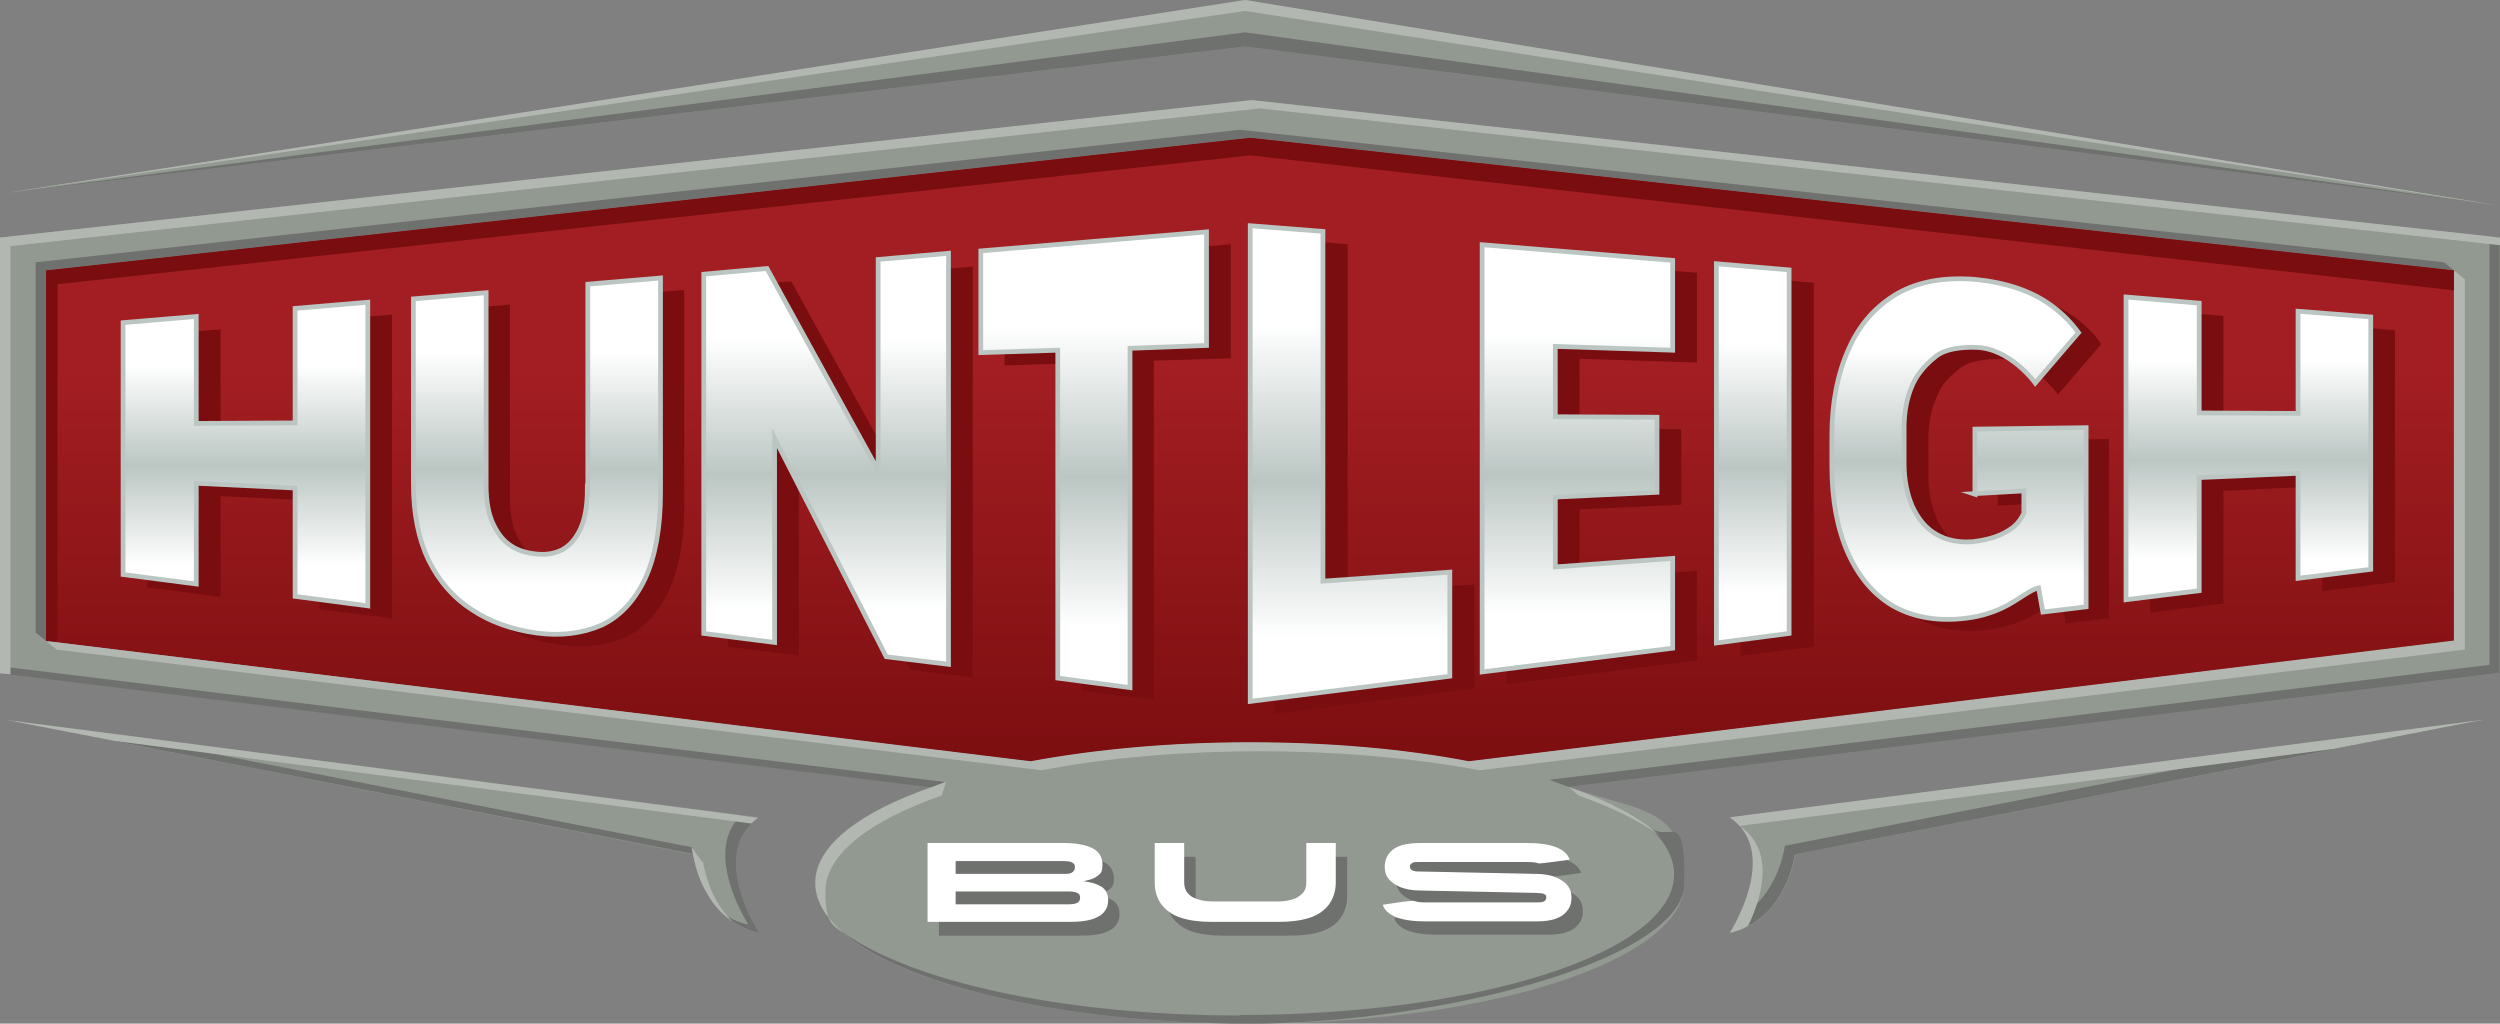 <svg xmlns="http://www.w3.org/2000/svg" xmlns:xlink="http://www.w3.org/1999/xlink" id="Layer_1" data-name="Layer 1" viewBox="0 0 526.1 215.4"><rect x="0" y="0" width="526.1" height="215.4" fill="#808080" stroke="none"/><defs><style>      .cls-1 {        fill: #790d0f;      }      .cls-1, .cls-2, .cls-3, .cls-4, .cls-5, .cls-6 {        stroke-width: 0px;      }      .cls-2 {        fill: #b2b7b1;      }      .cls-3 {        fill: url(#linear-gradient);      }      .cls-4 {        fill: #6f716e;      }      .cls-5 {        fill: #929990;      }      .cls-7 {        fill: url(#linear-gradient-10);      }      .cls-7, .cls-8, .cls-9, .cls-10, .cls-11, .cls-12, .cls-13, .cls-14, .cls-15 {        stroke: #bbc6c3;        stroke-miterlimit: 10;        stroke-width: 1px;      }      .cls-6 {        fill: #fff;      }      .cls-8 {        fill: url(#linear-gradient-7);      }      .cls-9 {        fill: url(#linear-gradient-5);      }      .cls-10 {        fill: url(#linear-gradient-6);      }      .cls-11 {        fill: url(#linear-gradient-8);      }      .cls-12 {        fill: url(#linear-gradient-9);      }      .cls-13 {        fill: url(#linear-gradient-3);      }      .cls-14 {        fill: url(#linear-gradient-2);      }      .cls-15 {        fill: url(#linear-gradient-4);      }    </style><linearGradient id="linear-gradient" x1="263.1" y1="76.9" x2="263.1" y2="167.2" gradientUnits="userSpaceOnUse"><stop offset="0" stop-color="#a31e22"></stop><stop offset="1" stop-color="#790d0f"></stop></linearGradient><linearGradient id="linear-gradient-2" x1="284.1" y1="68.4" x2="284.1" y2="134.2" gradientUnits="userSpaceOnUse"><stop offset="0" stop-color="#fff"></stop><stop offset=".5" stop-color="#bbc6c3"></stop><stop offset="1" stop-color="#fff"></stop></linearGradient><linearGradient id="linear-gradient-3" x1="331.9" y1="70.3" x2="331.9" y2="129.4" xlink:href="#linear-gradient-2"></linearGradient><linearGradient id="linear-gradient-4" x1="368.9" y1="72.2" x2="368.9" y2="124.6" xlink:href="#linear-gradient-2"></linearGradient><linearGradient id="linear-gradient-5" x1="412.1" y1="73.6" x2="412.1" y2="120.7" xlink:href="#linear-gradient-2"></linearGradient><linearGradient id="linear-gradient-6" x1="473.1" y1="75.8" x2="473.1" y2="117.7" xlink:href="#linear-gradient-2"></linearGradient><linearGradient id="linear-gradient-7" x1="51.7" y1="76.9" x2="51.7" y2="118.9" xlink:href="#linear-gradient-2"></linearGradient><linearGradient id="linear-gradient-8" x1="112.9" y1="74.1" x2="112.9" y2="123.4" xlink:href="#linear-gradient-2"></linearGradient><linearGradient id="linear-gradient-9" x1="173.9" y1="71.4" x2="173.9" y2="128.3" xlink:href="#linear-gradient-2"></linearGradient><linearGradient id="linear-gradient-10" x1="230.2" y1="68.8" x2="230.2" y2="131.9" xlink:href="#linear-gradient-2"></linearGradient></defs><g><polygon class="cls-3" points="263.1 25.1 4.8 53.5 4.8 138.3 263.1 169.9 521.3 138.3 521.3 53.5 263.1 25.1"></polygon><g><g><g><path class="cls-1" d="M283.6,51.4v73.6l26.7-2v21.9l-42.1,5.3V50.1l15.4,1.3Z"></path><path class="cls-1" d="M357.1,57.4v18.9l-24.7-.8v14.8h21.4v15.9l-21.4,1v14.8l24.7-1.9v18.9l-40.1,5V54.1l40.1,3.3Z"></path><path class="cls-1" d="M366.3,137.9V58.2l15.4,1.3v76.6l-15.4,1.9Z"></path><path class="cls-1" d="M420.7,75.6s-5.4-.3-8.1,1.8-3.9,3.4-5,6c-1.2,2.7-1.8,5.7-1.8,9.1v7.6c0,3.3.6,6.3,1.7,8.9,1.1,2.6,2.8,4.6,5,5.9,2.2,1.3,4.7,1.9,7.7,1.6h0c1.7-.1,3.3-.5,4.7-1,1.5-.5,2.7-1.2,3.8-2,1.1-.8,1.8-1.8,2.3-3v-4.7l-10.6.6v-13.7l23.4-.3v37.7l-9.1,1.1-.9-5.1c-1.7.4-3.8,2.2-6.4,3.6-2.5,1.4-5.5,2.3-8.9,2.8h0c-5.7.7-10.7,0-15-2.4-4.3-2.4-7.5-6.2-9.8-11.3-2.3-5.2-3.4-11.3-3.4-18.2v-6.6c0-6.9,1.2-13,3.6-18.3,2.4-5.2,5.8-9.1,10.3-11.6,4.5-2.5,9.9-3.4,16.2-2.9h0c3.2.3,6.1.9,8.8,1.8,2.7.9,5.1,2.1,7.3,3.7,2.2,1.6,4.1,3.4,5.7,5.7l-9.1,10.6s-5.4-7.5-12.7-7.5Z"></path><path class="cls-1" d="M488.7,89.7v-21.5l15.3,1.3v53l-15.3,1.9v-22.1l-20.8,1v23.7l-15.4,1.9v-63.7l15.4,1.3v23.2h20.8Z"></path></g><g><path class="cls-1" d="M67.2,91.7v-24.2l15.3-1.3v63.9l-15.3-1.9v-22.8l-20.8-1v21.2l-15.4-2v-53l15.4-1.3v22.5h20.8Z"></path><path class="cls-1" d="M128.7,105.5v-43.2l15.3-1.3v45.2c0,7.4-1.1,13.5-3.3,18.2-2.2,4.6-5.2,7.9-9.2,9.7-3.9,1.8-8.4,2.3-13.6,1.6h0c-5.2-.7-9.7-2.3-13.6-4.9-3.9-2.5-6.9-6-9.1-10.4-2.2-4.4-3.2-9.7-3.2-16v-39l15.3-1.3v40.6c0,3.3.5,6.1,1.5,8.1,1,2.1,2.2,3.6,3.8,4.6,1.6,1,3.4,1.5,5.4,1.7h0c2,.2,3.8-.1,5.3-.9,1.6-.8,2.9-2.2,3.8-4.3,1-2.1,1.5-4.9,1.5-8.5Z"></path><path class="cls-1" d="M153.2,136V60.3l13.3-1.1,24.7,44.8-1.3.3v-47l14.8-1.2v86.5l-13.2-1.7-24.7-48.5,1.3-.3v45.9l-14.9-1.9Z"></path><path class="cls-1" d="M259,51.5v23.9l-16.2.5v71.4l-15.2-1.9v-69l-16.2.5v-21.5l47.6-4Z"></path></g></g><g><polygon class="cls-14" points="278.4 48.7 263.1 47.5 263.1 147.6 305.1 142.3 305.1 120.4 278.4 122.3 278.4 48.7"></polygon><polygon class="cls-13" points="311.9 141.4 352 136.4 352 117.5 327.3 119.3 327.3 104.6 348.7 103.6 348.7 87.8 327.3 87.7 327.3 72.9 352 73.7 352 54.8 311.9 51.5 311.9 141.4"></polygon><polygon class="cls-15" points="361.2 135.3 376.5 133.3 376.5 56.8 361.2 55.5 361.2 135.3"></polygon><path class="cls-9" d="M415.3,103.9l10.6-.6v4.7c-.5,1.1-1.2,2.1-2.3,3-1.1.8-2.3,1.5-3.8,2-1.5.5-3,.8-4.7,1h0c-3,.2-5.5-.3-7.7-1.6-2.2-1.3-3.8-3.3-5-5.9-1.1-2.6-1.7-5.6-1.7-8.9v-7.6c0-3.4.6-6.4,1.8-9.1,1.2-2.6,3.1-4.5,5-6,2.7-2.1,8.1-1.8,8.1-1.8,7.3,0,12.7,7.5,12.7,7.5l9.1-10.6c-1.6-2.2-3.5-4.1-5.7-5.7-2.2-1.6-4.6-2.8-7.3-3.7-2.7-.9-5.6-1.5-8.8-1.8h0c-6.3-.5-11.7.4-16.2,2.9-4.5,2.6-8,6.4-10.3,11.6-2.4,5.3-3.6,11.4-3.6,18.3v6.6c0,6.9,1.1,13,3.4,18.2,2.3,5.1,5.5,8.9,9.8,11.3,4.3,2.3,9.3,3.1,15,2.4h0c3.4-.4,6.3-1.4,8.9-2.8,2.5-1.4,4.7-3.2,6.4-3.6l.9,5.1,9.1-1.1v-37.7l-23.4.3v13.7Z"></path><polygon class="cls-10" points="483.6 65.5 483.6 87 462.8 86.9 462.8 63.8 447.4 62.5 447.4 126.2 462.8 124.3 462.8 100.5 483.6 99.6 483.6 121.7 498.9 119.8 498.9 66.7 483.6 65.5"></polygon><polygon class="cls-8" points="62.1 89 41.3 89.1 41.3 66.6 25.9 67.9 25.9 120.9 41.3 122.9 41.3 101.7 62.1 102.7 62.1 125.5 77.4 127.5 77.4 63.6 62.1 64.9 62.1 89"></polygon><path class="cls-11" d="M123.6,102.9c0,3.6-.5,6.4-1.5,8.5-1,2.1-2.3,3.5-3.8,4.3-1.6.8-3.4,1.1-5.3.9h0c-2.1-.2-3.9-.7-5.4-1.7-1.6-1-2.8-2.5-3.8-4.6-1-2.1-1.5-4.8-1.5-8.1v-40.6l-15.3,1.3v39c0,6.3,1.1,11.6,3.2,16,2.2,4.4,5.2,7.9,9.1,10.4,3.9,2.6,8.5,4.2,13.6,4.9h0c5.1.7,9.6.1,13.6-1.6,3.9-1.8,7-5.1,9.2-9.7,2.2-4.7,3.3-10.8,3.3-18.2v-45.2l-15.3,1.3v43.2Z"></path><polygon class="cls-12" points="184.8 99 161.4 56.5 148.1 57.7 148.1 133.3 163 135.2 163 92.2 186.5 138.2 199.6 139.8 199.6 53.3 184.8 54.6 184.8 99"></polygon><polygon class="cls-7" points="206.4 74.2 222.6 73.7 222.6 142.7 237.8 144.7 237.8 73.3 253.9 72.7 253.9 48.8 206.4 52.8 206.4 74.2"></polygon></g></g><g><path class="cls-5" d="M526.1,50l-262.4-28.9h-.6C263.1,21.1,0,50,0,50v91.6l196,24c-15.2,5.3-24.5,12.4-24.5,20.2,0,16.4,41,29.6,91.5,29.6s91.5-13.3,91.5-29.6-9.3-14.9-24.5-20.2l196-24V50ZM516.4,134.9l-207.3,25.4c-13.5-2.6-29.3-4-46.1-4s-32.6,1.5-46.1,4L9.7,134.9V56.9l253.4-27.9,253.4,27.9v77.9Z"></path><path class="cls-5" d="M1.3,151.5l158.3,20.5c-10.9,7.5,0,24.3,0,24.3-12-2.8-13.7-16.5-13.7-16.5L1.3,151.5Z"></path><path class="cls-5" d="M522.4,151.5l-158.3,20.5c10.9,7.5,0,24.3,0,24.3,12-2.8,13.7-16.5,13.7-16.5l144.6-28.2Z"></path></g><g><polygon class="cls-4" points="263.1 29 516.4 56.9 514.3 55.2 260.9 27.3 7.5 55.2 7.5 133.1 9.7 134.9 9.7 56.9 263.1 29"></polygon><path class="cls-4" d="M0,140.2v1.5l196,24c1-.4,2-.8,3.1-1.1L0,140.2Z"></path><path class="cls-4" d="M260.9,213.7c-37.6,0-69.9-7.3-84-17.9,12.7,11.4,46.5,19.6,86.1,19.6s91.5-13.3,91.5-29.6-2.7-8.1-7.5-11.8c3.4,3.1,5.3,6.5,5.3,10,0,16.4-41,29.6-91.5,29.6Z"></path><path class="cls-4" d="M523.9,49.8v90.1l-197.9,24.2c1.4.5,2.8,1,4.1,1.5l195.9-24V50l-2.2-.2Z"></path><path class="cls-4" d="M159.6,172.1l-3.7-.5c-8.2,7.9,1.6,23,1.6,23-2.1-.5-3.9-1.3-5.4-2.4,1.9,1.8,4.4,3.4,7.6,4.1,0,0-10.9-16.8,0-24.3Z"></path><path class="cls-4" d="M21.8,154.2l-20.5-2.7,144.6,28.2c-.2-.9-.3-1.4-.3-1.4l-123.8-24.2Z"></path><path class="cls-4" d="M375.6,178s-1.3,10.6-9.8,15.1c-1,2-1.8,3.2-1.8,3.2,12-2.8,13.7-16.5,13.7-16.5l144.6-28.2-33.4,4.3-113.4,22.1Z"></path></g><g><path class="cls-2" d="M332.2,167.4c7,2.5,12.8,5.3,17,8.4-3.5-3.2-8.6-6.1-15.1-8.7l-4-1.5,2.1,1.8Z"></path><path class="cls-2" d="M198.2,167.4c-15.2,5.3-24.5,12.4-24.5,20.2s1.9,6.9,5.4,10c-4.8-3.6-7.5-7.6-7.5-11.8,0-7.3,8.1-13.9,21.4-19l6.1-2.3-.9,2.9Z"></path><polygon class="cls-2" points="265.2 22.8 265.9 22.9 526.1 51.6 526.1 50 263.7 21.1 263.1 21.1 0 50 0 141.7 2.2 141.9 2.2 51.8 265.2 22.8"></polygon><path class="cls-2" d="M518.6,58.7l-2.2-1.8v77.9s-207.3,25.4-207.3,25.4c-13.5-2.6-29.3-4-46.1-4s-32.6,1.5-46.1,4L9.7,134.9l2.2,1.8,207.3,25.4c13.5-2.6,29.3-4,46.1-4s32.6,1.5,46.1,4l207.3-25.4V58.7Z"></path><path class="cls-2" d="M159.6,172.1L1.3,151.5l22.7,4.4,134.1,17.4c.5-.5,1-.9,1.6-1.3Z"></path><path class="cls-2" d="M148,181.5s.9,7.4,6.1,12.4c-5.4-3.7-7.4-10-8-12.8l-.3-1.4-.3-1.4,2.4,3.2Z"></path><path class="cls-2" d="M366.2,173.8l124.9-16.2,31.2-6.1-158.3,20.5c10.9,7.5,0,24.3,0,24.3,1.5-.3,2.8-.8,3.9-1.5,2.5-5.3,6.1-15.6-1.8-21Z"></path></g><g><g><path class="cls-4" d="M230.5,188.4c1.5.1,2.7.5,3.7,1.1.9.6,1.4,1.5,1.4,2.9s-.7,2.7-2.1,3.4c-1.4.8-3.4,1.1-6.1,1.1h-29.8v-16.6h28.6c2.7,0,4.7.4,6.1,1.1,1.4.7,2.1,1.9,2.1,3.4s-.3,1.9-1,2.4c-.6.5-1.6.9-2.9,1.1ZM226.2,184h-22.7v2.7h22.7c.8,0,1.4,0,1.8-.3s.6-.5.6-1.1-.1-.6-.3-.8c-.2-.2-.5-.3-.8-.4-.3,0-.7-.1-1.2-.1ZM227.4,193.1c.7,0,1.3-.1,1.7-.3.4-.2.6-.6.6-1.1s-.2-.8-.6-1c-.4-.2-1-.3-1.7-.3h-23.9v2.7h23.9Z"></path><path class="cls-4" d="M277.3,188.6v-8.3h6.2v8.3c0,1.8-.5,3.3-1.4,4.6-.9,1.2-2.2,2.2-4,2.8-1.8.6-4,.9-6.6.9h-14.1c-2.6,0-4.8-.3-6.6-.9-1.8-.6-3.1-1.6-4-2.8-.9-1.2-1.4-2.7-1.4-4.6v-8.3h6.2v8.3c0,.8.2,1.6.7,2.2.5.6,1.1,1,2,1.3.9.3,1.9.5,3.1.5h14.1c1.2,0,2.2-.2,3.1-.5s1.5-.8,2-1.3c.5-.6.7-1.3.7-2.2Z"></path><path class="cls-4" d="M326.2,184.5c-.5-.2-1.3-.3-2.4-.3h-22.7c-.7,0-1.2,0-1.5.2-.3.2-.5.4-.5.7s.1.6.4.8.8.3,1.5.3h.3l24.3.5c1.8,0,3.3.3,4.4.8s1.9,1.1,2.4,1.8c.5.7.7,1.5.7,2.4s-.2,1.8-.7,2.5-1.2,1.4-2.3,1.8c-1.1.5-2.6.7-4.5.7h-23.2c-2.6,0-4.7-.3-6.2-.9-1.5-.6-2.5-1.5-2.8-2.6,0,0,6.1-1,6.6-.8s1.3.3,2.4.3h23.2c.8,0,1.4,0,1.7-.2s.5-.4.5-.8,0-.4-.2-.6c-.2-.1-.4-.3-.7-.3s-.8-.1-1.3-.1l-24.3-.5c-1.8,0-3.3-.3-4.4-.8-1.1-.5-1.9-1.1-2.4-1.8-.5-.7-.7-1.5-.7-2.4,0-1.5.6-2.7,1.7-3.6s3.1-1.4,5.8-1.4h22.4c2.6,0,4.7.3,6.2.9,1.5.6,2.5,1.5,2.8,2.6,0,0-6.1.9-6.6.8Z"></path></g><g><path class="cls-6" d="M228.1,185.5c1.5.1,2.7.5,3.7,1.1.9.6,1.4,1.5,1.4,2.9s-.7,2.7-2.1,3.4c-1.4.8-3.4,1.1-6.1,1.1h-29.8v-16.6h28.6c2.7,0,4.7.4,6.1,1.1,1.4.7,2.1,1.9,2.1,3.4s-.3,1.9-1,2.4c-.6.5-1.6.9-2.9,1.1ZM223.8,181.2h-22.7v2.7h22.7c.8,0,1.4,0,1.8-.3s.6-.5.6-1.1-.1-.6-.3-.8c-.2-.2-.5-.3-.8-.4-.3,0-.7-.1-1.2-.1ZM225,190.3c.7,0,1.3-.1,1.7-.3.4-.2.6-.6.6-1.1s-.2-.8-.6-1c-.4-.2-1-.3-1.7-.3h-23.9v2.7h23.9Z"></path><path class="cls-6" d="M274.9,185.7v-8.3h6.2v8.3c0,1.8-.5,3.3-1.4,4.6-.9,1.2-2.2,2.2-4,2.8-1.8.6-4,.9-6.6.9h-14.1c-2.6,0-4.8-.3-6.6-.9-1.8-.6-3.1-1.6-4-2.8-.9-1.2-1.4-2.7-1.4-4.6v-8.3h6.2v8.3c0,.8.2,1.6.7,2.2.5.6,1.1,1,2,1.3.9.3,1.9.5,3.1.5h14.1c1.2,0,2.2-.2,3.1-.5s1.5-.8,2-1.3c.5-.6.7-1.3.7-2.2Z"></path><path class="cls-6" d="M323.8,181.7c-.5-.2-1.3-.3-2.4-.3h-22.7c-.7,0-1.2,0-1.5.2-.3.2-.5.4-.5.7s.1.6.4.8.8.3,1.5.3h.3l24.3.5c1.8,0,3.3.3,4.4.8,1.1.5,1.9,1.1,2.4,1.8.5.7.7,1.5.7,2.4s-.2,1.8-.7,2.5-1.2,1.4-2.3,1.8c-1.1.5-2.6.7-4.5.7h-23.2c-2.6,0-4.7-.3-6.2-.9-1.5-.6-2.5-1.5-2.8-2.6,0,0,6.1-1,6.6-.8s1.3.3,2.4.3h23.2c.8,0,1.4,0,1.7-.2s.5-.4.5-.8,0-.4-.2-.6c-.2-.1-.4-.3-.7-.3s-.8-.1-1.3-.1l-24.3-.5c-1.8,0-3.3-.3-4.4-.8-1.1-.5-1.9-1.1-2.4-1.8-.5-.7-.7-1.5-.7-2.4,0-1.5.6-2.7,1.7-3.6s3.1-1.4,5.8-1.4h22.4c2.6,0,4.7.3,6.2.9,1.5.6,2.5,1.5,2.8,2.6,0,0-6.1.9-6.6.8Z"></path></g></g><polygon class="cls-5" points="262 0 1.3 40.6 262 9.8 526.1 43.3 262 0"></polygon><g><polygon class="cls-4" points="1.3 40.6 262 9.8 526.1 43.3 262 6.8 1.3 40.6"></polygon><polygon class="cls-2" points="1.3 40.6 262 2.3 526.1 43.3 262 0 1.3 40.6"></polygon></g></g><polygon class="cls-1" points="9.7 56.9 9.7 134.9 12.1 134.9 12.1 59.8 263.1 32.7 516.4 61.1 516.4 56.9 263.1 29 9.7 56.9"></polygon></svg>